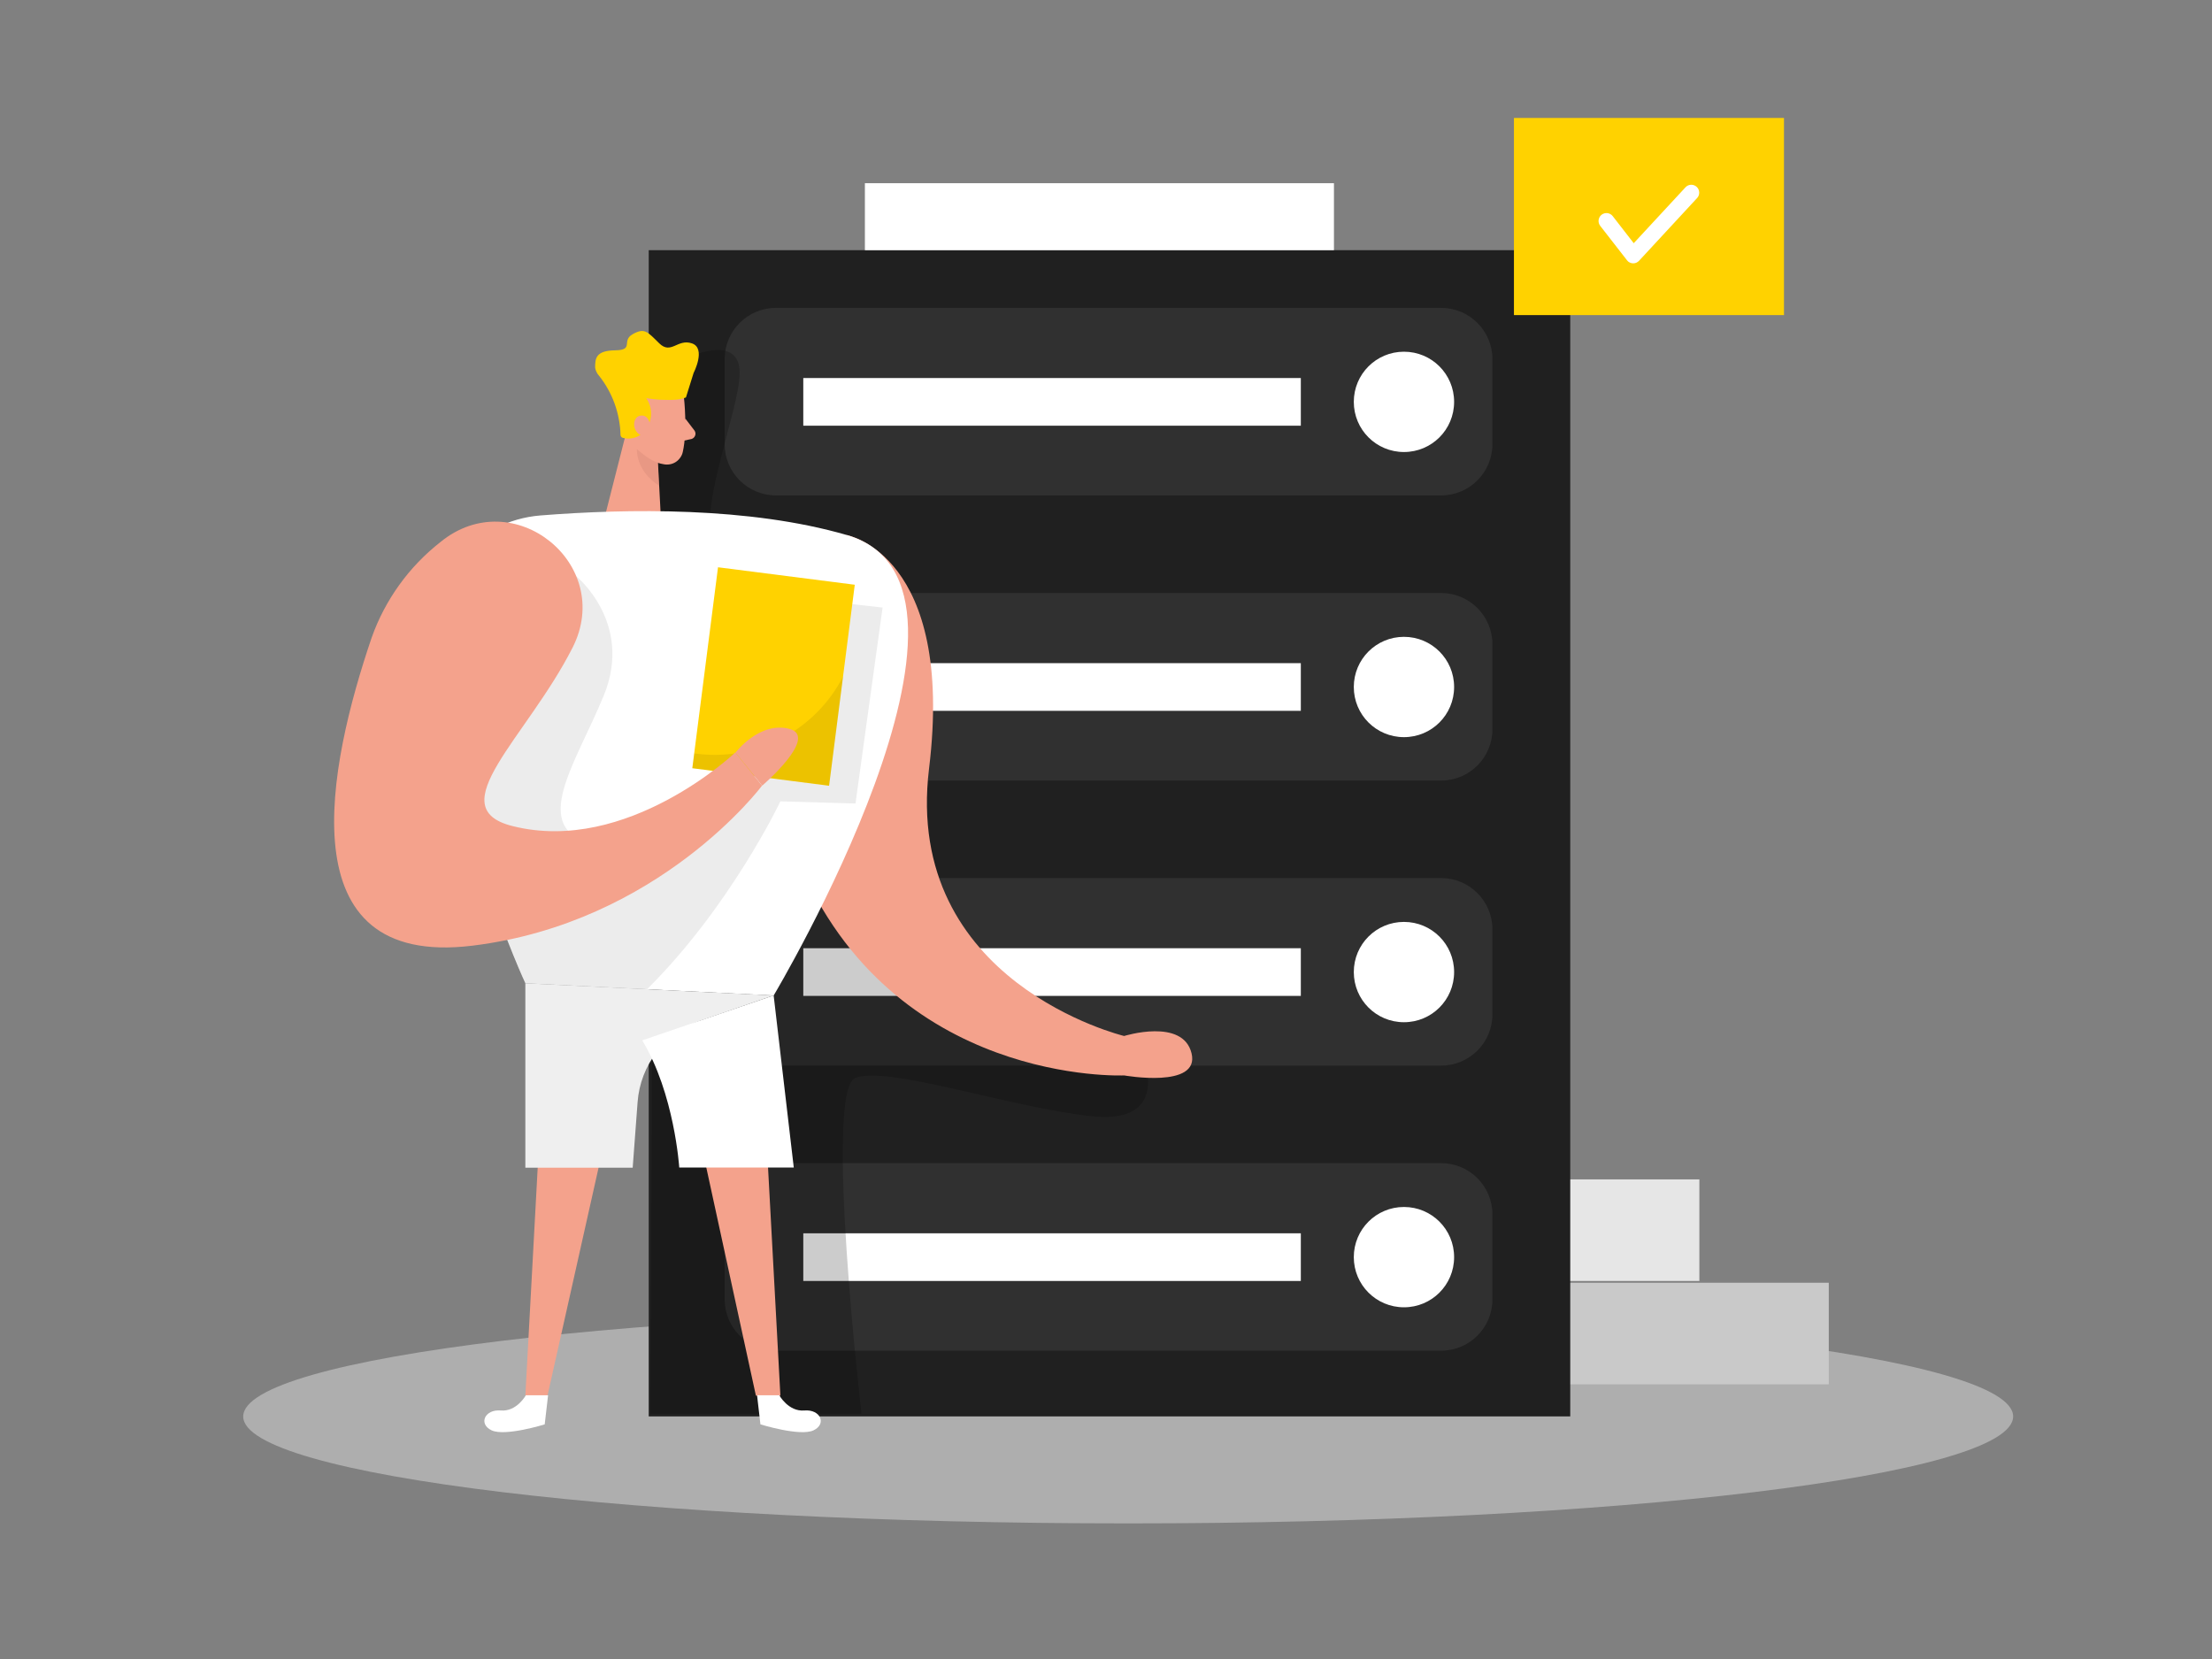 <svg xmlns="http://www.w3.org/2000/svg" viewBox="0 0 400 300" width="400" height="300">
	<rect x="0" y="0" width="400" height="300" fill="#808080" stroke="none"/>
	<style>
		tspan { white-space:pre }
		.shp0 { opacity: 0.451;fill: #e6e6e6 }
		.shp1 { fill: #e6e6e6 }
		.shp2 { fill: #c9c9c9 }
		.shp3 { fill: #202020 }
		.shp4 { opacity: 0.071;fill: #ffffff }
		.shp5 { fill: #ffffff }
		.shp6 { fill: #ffd200 }
		.shp7 { opacity: 0.2;fill: #000000 }
		.shp8 { fill: #f4a28c }
		.shp9 { opacity: 0.31;fill: #ce8172 }
		.shp10 { opacity: 0.078;fill: #000000 }
		.shp11 { fill: #efefef }
	</style>
	<path id="Layer" class="shp0" d="M204.01 275.48C115.51 275.48 43.98 266.84 43.98 256.14C43.98 245.44 115.51 236.8 204.01 236.8C292.51 236.8 364.04 245.44 364.04 256.14C364.04 266.84 292.51 275.48 204.01 275.48Z" />
	<path id="Layer" class="shp1" d="M249.37 213.27L307.3 213.27L307.3 231.64L249.37 231.64L249.37 213.27Z" />
	<path id="Layer" class="shp2" d="M249.37 231.96L330.7 231.96L330.7 250.33L249.37 250.33L249.37 231.96Z" />
	<path id="Layer" class="shp3" d="M117.31 45.24L283.95 45.24L283.95 256.13L117.31 256.13L117.31 45.24Z" />
	<path id="Layer" class="shp4" d="M140.33 55.67L260.59 55.67C265.73 55.67 269.88 59.82 269.88 64.96L269.88 80.3C269.88 85.44 265.73 89.59 260.59 89.59L140.33 89.59C135.19 89.59 131.04 85.44 131.04 80.3L131.04 64.96C131.04 59.82 135.19 55.67 140.33 55.67Z" />
	<path id="Layer" class="shp5" d="M156.4 33.13L241.22 33.13L241.22 45.24L156.4 45.24L156.4 33.13Z" />
	<path id="Layer" class="shp5" d="M253.88 81.74C248.86 81.74 244.81 77.69 244.81 72.67C244.81 67.65 248.86 63.6 253.88 63.6C258.9 63.6 262.95 67.65 262.95 72.67C262.95 77.69 258.9 81.74 253.88 81.74Z" />
	<path id="Layer" class="shp5" d="M145.26 68.36L235.23 68.36L235.23 76.98L145.26 76.98L145.26 68.36Z" />
	<path id="Layer" class="shp4" d="M140.33 107.23L260.59 107.23C265.73 107.23 269.88 111.38 269.88 116.52L269.88 131.86C269.88 137 265.73 141.15 260.59 141.15L140.33 141.15C135.19 141.15 131.04 137 131.04 131.86L131.04 116.52C131.04 111.38 135.19 107.23 140.33 107.23Z" />
	<path id="Layer" class="shp5" d="M253.88 133.3C248.86 133.3 244.81 129.25 244.81 124.23C244.81 119.21 248.86 115.16 253.88 115.16C258.9 115.16 262.95 119.21 262.95 124.23C262.95 129.25 258.9 133.3 253.88 133.3Z" />
	<path id="Layer" class="shp5" d="M145.26 119.92L235.23 119.92L235.23 128.54L145.26 128.54L145.26 119.92Z" />
	<path id="Layer" class="shp4" d="M140.33 158.78L260.59 158.78C265.73 158.78 269.88 162.93 269.88 168.07L269.88 183.41C269.88 188.55 265.73 192.7 260.59 192.7L140.33 192.7C135.19 192.7 131.04 188.55 131.04 183.41L131.04 168.07C131.04 162.93 135.19 158.78 140.33 158.78Z" />
	<path id="Layer" class="shp5" d="M253.88 184.85C248.86 184.85 244.81 180.8 244.81 175.78C244.81 170.76 248.86 166.71 253.88 166.71C258.9 166.71 262.95 170.76 262.95 175.78C262.95 180.8 258.9 184.85 253.88 184.85Z" />
	<path id="Layer" class="shp5" d="M145.26 171.47L235.23 171.47L235.23 180.09L145.26 180.09L145.26 171.47Z" />
	<path id="Layer" class="shp4" d="M140.33 210.33L260.59 210.33C265.73 210.33 269.88 214.48 269.88 219.62L269.88 234.96C269.88 240.1 265.73 244.25 260.59 244.25L140.33 244.25C135.19 244.25 131.04 240.1 131.04 234.96L131.04 219.62C131.04 214.48 135.19 210.33 140.33 210.33Z" />
	<path id="Layer" class="shp5" d="M253.88 236.4C248.86 236.4 244.81 232.35 244.81 227.33C244.81 222.31 248.86 218.26 253.88 218.26C258.9 218.26 262.95 222.31 262.95 227.33C262.95 232.35 258.9 236.4 253.88 236.4Z" />
	<path id="Layer" class="shp5" d="M145.26 223.02L235.23 223.02L235.23 231.64L145.26 231.64L145.26 223.02Z" />
	<path id="Layer" class="shp6" d="M273.77 21.33L322.6 21.33L322.6 56.98L273.77 56.98L273.77 21.33Z" />
	<path id="Layer" class="shp5" d="M295.34 47.62L295.28 47.62C295.18 47.62 295.07 47.6 294.97 47.57C294.87 47.54 294.78 47.51 294.68 47.46C294.59 47.41 294.5 47.35 294.42 47.29C294.35 47.22 294.27 47.14 294.21 47.06L289.37 40.84C289.14 40.54 289.03 40.16 289.08 39.78C289.13 39.41 289.32 39.06 289.62 38.83C289.92 38.6 290.3 38.49 290.68 38.54C291.05 38.59 291.4 38.78 291.63 39.08L295.43 43.98L304.82 33.84C305.08 33.57 305.43 33.42 305.81 33.41C306.18 33.4 306.54 33.54 306.81 33.79C307.09 34.04 307.25 34.39 307.27 34.76C307.29 35.13 307.17 35.5 306.92 35.78L296.39 47.16C296.32 47.23 296.25 47.3 296.17 47.35C296.09 47.41 296 47.46 295.91 47.5C295.82 47.54 295.73 47.57 295.63 47.59C295.54 47.61 295.44 47.62 295.34 47.62L295.34 47.62Z" />
	<path id="Layer" class="shp7" d="M125.21 64.36C125.21 64.36 133.76 60.52 133.76 67.43C133.76 74.34 125.04 95.19 129.84 98.13C134.64 101.07 155.36 95.92 158.65 116.7C161.94 137.48 154.31 185.91 206.57 190.61C206.57 190.61 212.15 203.39 197.47 201.85C182.79 200.31 160.18 192.54 154.6 194.95C149.02 197.36 155.78 255.64 155.78 255.64L117.63 255.64L117.89 191.49L117 90.07L125.21 64.36Z" />
	<path id="Layer" class="shp8" d="M123.69 72C123.69 72 124.35 77.82 123.47 81.72C123.39 82.1 123.23 82.46 123 82.77C122.78 83.09 122.49 83.36 122.16 83.57C121.83 83.77 121.47 83.91 121.08 83.97C120.7 84.03 120.31 84.02 119.93 83.93C119.32 83.83 118.72 83.64 118.16 83.37C117.6 83.09 117.09 82.74 116.63 82.32C116.17 81.91 115.77 81.42 115.45 80.89C115.13 80.36 114.89 79.78 114.73 79.18L112.85 74.11C112.71 73.59 112.66 73.05 112.69 72.51C112.72 71.97 112.83 71.43 113.02 70.93C113.21 70.42 113.48 69.95 113.82 69.52C114.15 69.1 114.55 68.73 115 68.43C118.26 66 123.47 68.43 123.69 72Z" />
	<path id="Layer" class="shp8" d="M153.13 96.76C153.13 96.76 172.71 100.28 168 139C163.29 177.72 203.28 187.34 203.28 187.34C203.28 187.34 213.9 184.02 215.47 190.47C217.04 196.92 203.28 194.47 203.28 194.47C203.28 194.47 161.28 196.38 144.28 155.47C144.29 155.48 133.76 106.55 153.13 96.76Z" />
	<path id="Layer" class="shp8" d="M113.92 75.54L109.19 94.14L119.63 96.01L118.88 81.73L113.92 75.54L113.92 75.54Z" />
	<path id="Layer" class="shp6" d="M112.21 78.66L112.21 78.66C112.21 78.72 112.23 78.78 112.25 78.84C112.27 78.89 112.3 78.95 112.34 78.99C112.38 79.04 112.42 79.08 112.47 79.11C112.52 79.14 112.58 79.17 112.64 79.18C113.05 79.29 113.48 79.33 113.9 79.3C114.32 79.27 114.74 79.17 115.13 79.01C115.52 78.84 115.88 78.61 116.2 78.33C116.52 78.05 116.79 77.72 117 77.35C117.25 76.95 117.44 76.51 117.56 76.06C117.69 75.6 117.75 75.13 117.73 74.65C117.72 74.18 117.64 73.71 117.49 73.26C117.34 72.81 117.13 72.39 116.86 72C117.31 72.07 117.75 72.14 118.2 72.18C118.65 72.23 119.11 72.27 119.56 72.29C120.01 72.31 120.46 72.32 120.91 72.32C121.37 72.32 121.82 72.3 122.27 72.27C122.42 72.26 122.57 72.25 122.72 72.22C122.87 72.2 123.02 72.18 123.17 72.14C123.32 72.11 123.47 72.07 123.61 72.02C123.76 71.98 123.9 71.93 124.04 71.87L125.43 67.43C125.43 67.43 127.73 62.98 125.12 62.09C122.51 61.2 121.36 64.18 119.22 62.09C117.08 60 116.58 59.22 114.43 60.42C112.28 61.62 114.78 63.3 111.23 63.35C107.68 63.4 107.62 64.86 107.62 66.48C107.64 66.62 107.67 66.75 107.71 66.88C107.76 67.01 107.81 67.14 107.87 67.27C107.93 67.39 108 67.51 108.07 67.63C108.15 67.74 108.24 67.85 108.33 67.95C108.93 68.71 109.47 69.51 109.94 70.36C110.41 71.2 110.81 72.08 111.14 72.99C111.47 73.9 111.72 74.83 111.9 75.78C112.08 76.73 112.19 77.69 112.21 78.66L112.21 78.66Z" />
	<path id="Layer" class="shp8" d="M117.6 77.16C117.6 77.16 117.5 74.91 115.81 75.16C114.12 75.41 114.25 78.63 116.56 78.87L117.6 77.16Z" />
	<path id="Layer" class="shp8" d="M123.92 75.68L125.61 77.89C125.69 78.02 125.74 78.17 125.76 78.32C125.78 78.47 125.76 78.63 125.7 78.77C125.65 78.91 125.56 79.04 125.45 79.15C125.34 79.26 125.21 79.33 125.06 79.38L122.83 79.86L123.92 75.68Z" />
	<path id="Layer" class="shp9" d="M118.94 83.63C118.94 83.63 117.6 83.4 115.18 81.21C115.18 81.21 114.84 85.03 119.18 87.83L118.94 83.63Z" />
	<path id="Layer" class="shp8" d="M98.52 187.38L95 252.37L99.02 252.31L113.39 188.17L98.52 187.38L98.52 187.38Z" />
	<path id="Layer" class="shp8" d="M137.6 187.38L141.12 252.37L136.69 252.37L122.73 188.17L137.6 187.38L137.6 187.38Z" />
	<path id="Layer" class="shp5" d="M78 117.21C77.67 114.33 77.92 111.41 78.73 108.63C79.55 105.85 80.92 103.26 82.77 101.02C84.61 98.78 86.88 96.93 89.45 95.59C92.02 94.25 94.84 93.44 97.73 93.21C113.49 91.96 135.49 91.63 153.13 96.75C184.26 105.75 139.9 180.02 139.9 180.02L95 177.81C95 177.81 81.62 148.85 78 117.21Z" />
	<path id="Layer" class="shp10" d="M104.2 104.2C104.2 104.2 114.57 112.61 109.2 125.73C103.83 138.85 94.69 150.81 109.2 153.13C123.71 155.45 137.07 140.43 139.91 122.32C142.75 104.21 147.66 108.5 147.66 108.5L159.6 109.87L154.7 145.3L141.12 144.91C141.12 144.91 132.12 163.91 116.98 178.91L94.98 177.83L91.73 170L79.93 138.28L104.2 104.2Z" />
	<path id="Layer" class="shp11" d="M95 177.81L95 211.16L114.41 211.16L115.3 199.28C115.42 197.64 115.78 196.03 116.37 194.49C116.96 192.95 117.77 191.51 118.78 190.21C119.78 188.91 120.98 187.76 122.31 186.8C123.65 185.85 125.12 185.09 126.68 184.56L139.9 180L95 177.81Z" />
	<path id="Layer" class="shp6" d="M129.84 102.58L154.57 105.74L149.92 142.09L125.19 138.92L129.84 102.58Z" />
	<path id="Layer" class="shp10" d="M152.46 122.32C151.23 124.72 149.63 126.92 147.73 128.83C145.82 130.74 143.63 132.35 141.23 133.59C138.84 134.83 136.26 135.69 133.6 136.14C130.94 136.59 128.22 136.62 125.55 136.24L125.21 138.91L149.94 142.07L152.46 122.32Z" />
	<path id="Layer" class="shp5" d="M139.9 180L143.54 211.13L122.83 211.13C122.83 211.13 121.97 197.74 116.13 188.13L139.9 180Z" />
	<path id="Layer" class="shp8" d="M103.54 117.11C111.2 102 92.81 87.27 79.67 98C78.25 99.11 76.91 100.32 75.66 101.62C74.41 102.91 73.26 104.3 72.21 105.76C71.15 107.22 70.21 108.76 69.37 110.35C68.53 111.95 67.81 113.6 67.21 115.3C59.38 138.3 51.54 175.14 85.41 171.01C119.28 166.88 137.8 142.07 137.8 142.07L132.97 136.07C132.97 136.07 113.45 154.61 92.68 149.38C79.46 146.08 95.24 133.46 103.54 117.11Z" />
	<path id="Layer" class="shp5" d="M140.92 252.31C140.92 252.31 142.57 255.31 145.46 255.06C148.35 254.81 149.55 257.5 147.11 258.65C144.67 259.8 137.51 257.57 137.51 257.57L136.9 252.31L140.92 252.31Z" />
	<path id="Layer" class="shp5" d="M95.09 252.31C95.09 252.31 93.44 255.31 90.55 255.06C87.66 254.81 86.46 257.5 88.9 258.65C91.34 259.8 98.5 257.57 98.5 257.57L99.11 252.31L95.09 252.31Z" />
	<path id="Layer" class="shp8" d="M133 136.1C133 136.1 137.31 130.39 142.74 131.8C148.17 133.21 137.83 142.07 137.83 142.07L133 136.1Z" />
</svg>
